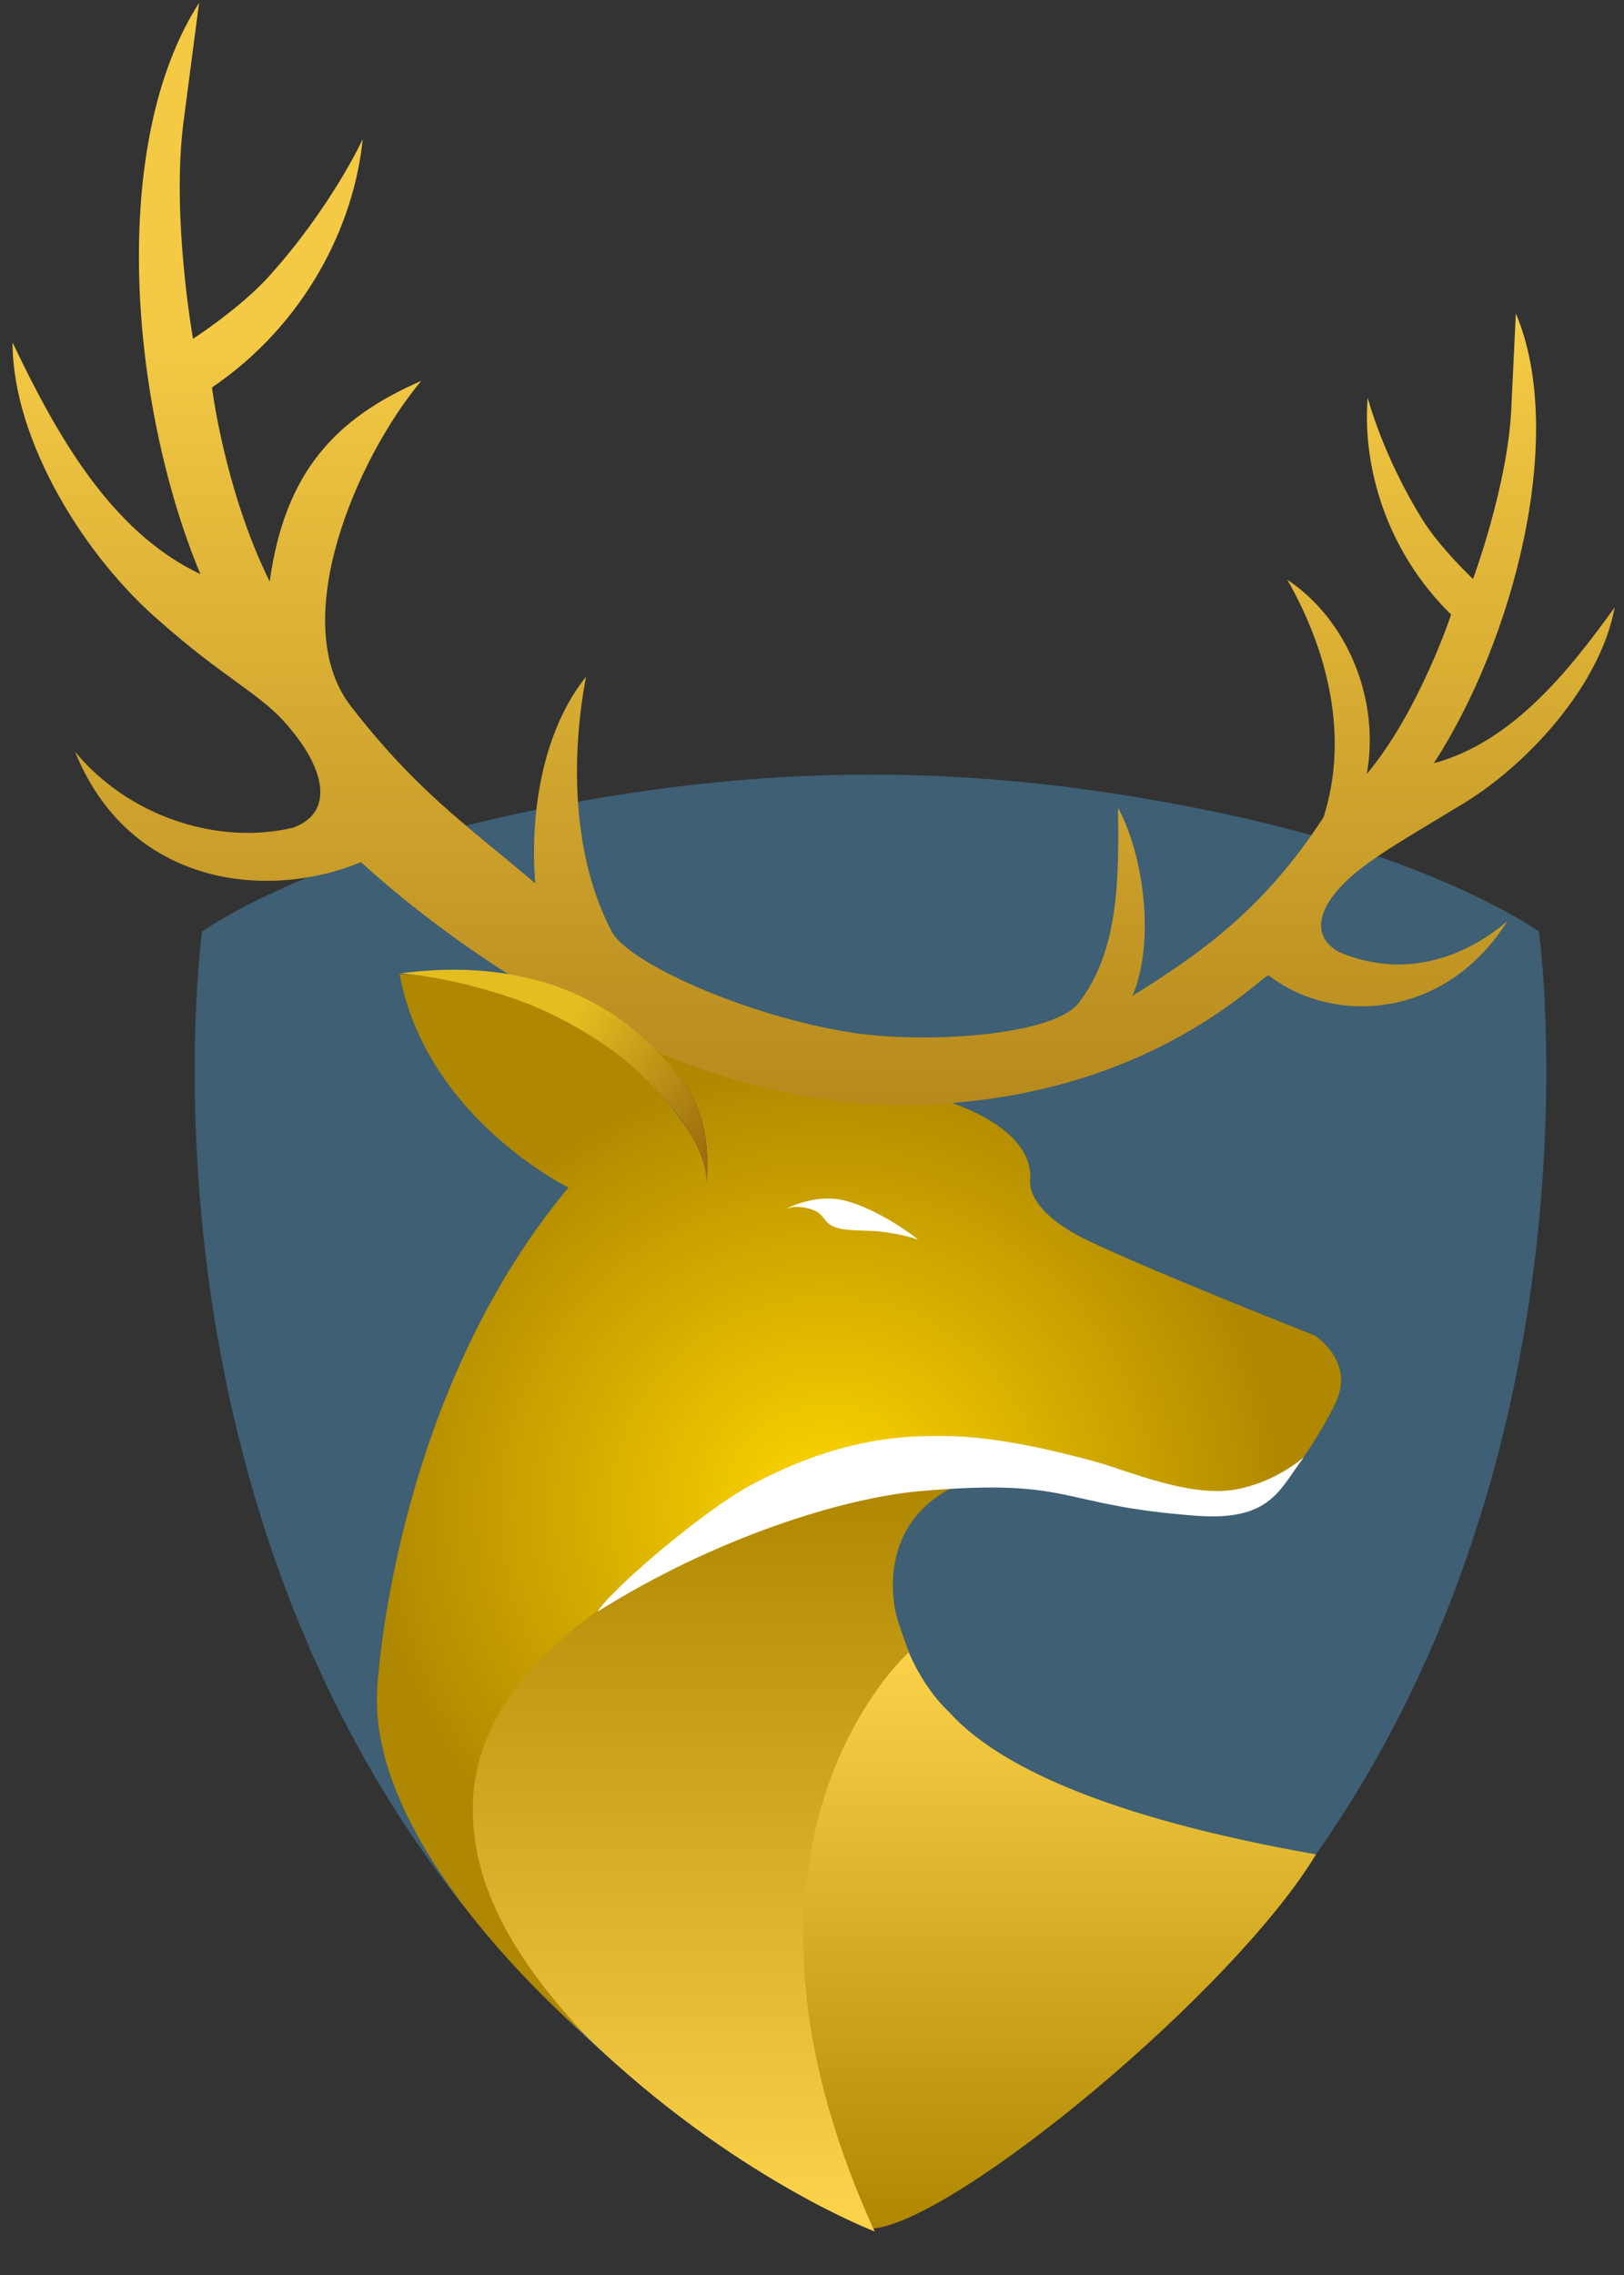 <svg width="35" height="49" viewBox="0 0 35 49" fill="none" xmlns="http://www.w3.org/2000/svg">
<rect x="0" y="0" width="35" height="49" fill="#333333" stroke="none"/>
<path d="M26.4 17.531C31.014 18.516 33.166 20.063 33.166 20.063C33.166 20.063 34.754 31.427 27.936 40.529C24.248 45.061 20.065 47.392 18.759 47.978C18.037 47.844 13.163 45.308 9.584 40.529C2.766 31.427 4.356 20.063 4.356 20.063C4.356 20.063 6.51 18.516 11.123 17.531C16.416 16.401 21.106 16.401 26.4 17.531Z" fill="#3E5F74"/>
<path d="M12.852 44.042C12.852 44.042 7.935 40.031 8.127 36.404C8.127 36.404 8.431 30.156 12.251 25.578C12.251 25.578 9.186 24.081 8.612 20.98C8.612 20.98 12.973 20.98 15.152 24.863C15.152 24.863 15.443 24.001 14.171 22.84C14.171 22.84 14.294 22.595 14.274 22.39C14.274 22.39 14.294 22.227 14.418 22.145C14.418 22.145 14.745 22.349 14.868 22.614C14.992 22.879 15.216 23.227 17.32 23.227C19.425 23.227 22.266 23.963 22.204 25.393C22.204 25.393 22.042 26.047 23.451 26.722C24.86 27.397 28.335 28.765 28.335 28.765C28.335 28.765 29.211 29.317 28.785 30.215C28.384 31.059 27.705 31.923 27.705 31.923C27.705 31.923 26.967 32.871 24.883 32.4C22.799 31.929 17.292 29.917 11.537 35.976C11.537 35.976 8.067 38.981 12.852 44.038V44.042Z" fill="url(#paint0_radial_5678_32011)"/>
<path d="M28.362 39.941C26.582 42.891 20.627 47.818 18.823 47.999C15.031 39.611 19.565 35.565 19.565 35.565C19.565 35.565 19.501 35.415 19.434 35.17C19.637 35.834 20.01 36.45 20.448 36.869C21.487 38.025 23.832 39.14 28.36 39.941H28.362Z" fill="url(#paint1_linear_5678_32011)"/>
<path d="M19.324 34.815C19.392 35.06 19.588 35.587 19.588 35.587C19.588 35.587 15.031 39.611 18.822 47.998C18.831 48.021 18.841 48.041 18.851 48.062C18.851 48.062 15.8 46.906 12.663 43.888C11.147 42.273 10.159 40.672 10.19 38.889C10.227 36.903 11.694 35.414 13.579 34.217C13.7 34.138 13.821 34.064 13.941 33.992C14.432 33.696 14.912 33.447 15.37 33.235C18.323 31.867 20.476 32.065 20.476 32.065C18.796 32.966 19.32 34.803 19.322 34.811L19.324 34.815Z" fill="url(#paint2_linear_5678_32011)"/>
<path d="M15.223 25.452C15.232 25.29 15.197 24.934 14.868 24.397C14.703 24.127 14.466 23.814 14.127 23.456C14.255 23.294 14.384 23.146 14.526 23.043C14.553 23.076 14.579 23.107 14.604 23.138C14.905 23.5 15.069 23.903 15.156 24.275C15.275 24.796 15.246 25.255 15.223 25.452Z" fill="url(#paint3_linear_5678_32011)"/>
<path d="M16.928 26.045C16.928 26.045 17.549 25.697 18.197 25.856C18.958 26.043 19.81 26.706 19.787 26.701C19.787 26.701 19.524 26.59 18.952 26.524C18.701 26.496 18.234 26.524 17.991 26.43C17.671 26.3 17.823 26.076 17.273 26C17.066 25.971 16.926 26.047 16.926 26.047L16.928 26.045Z" fill="white"/>
<path d="M28.1 31.389C27.585 32.047 27.419 32.767 25.791 32.648C22.753 32.423 23.175 31.829 19.85 32.115C18.151 32.261 15.403 33.128 12.879 34.712C13.177 34.225 15.172 32.526 16.186 31.985C18.182 30.919 19.589 30.93 20.293 30.93C20.745 30.93 21.71 30.961 23.609 31.483C24.306 31.674 25.643 32.265 26.647 32.078C27.499 31.919 28.061 31.413 28.1 31.389Z" fill="white"/>
<path d="M28.841 20.497C30.1 21.047 31.421 20.748 32.488 19.839C31.139 21.98 28.717 22.073 27.347 21.012C27.24 20.929 24.885 23.637 19.828 23.795C13.549 23.995 8.083 18.833 7.779 18.57C5.81 19.39 2.802 19.121 1.617 16.189C2.728 17.545 4.645 18.224 6.316 17.827C7.194 17.512 7.058 16.57 6.108 15.525C5.567 14.93 4.758 14.543 3.499 13.428C1.843 12.032 0.27 9.497 0.27 7.376C1.183 9.285 2.356 11.441 4.318 12.365C2.79 8.693 2.341 3.089 4.291 0.062C4.291 0.062 4.057 1.836 3.952 2.651C3.693 4.695 4.16 7.298 4.16 7.298C4.16 7.298 5.184 6.633 5.797 5.952C7.157 4.44 7.816 2.998 7.816 2.998C7.635 4.852 6.579 6.981 4.569 8.345C4.569 8.351 4.841 10.563 5.812 12.525C6.143 10.143 7.25 9.001 9.079 8.203C7.655 9.911 6.174 13.424 7.563 15.212C8.961 17.014 9.986 17.716 11.535 19.024C11.416 17.526 11.687 15.757 12.63 14.574C12.294 16.35 12.339 18.471 13.189 20.073C13.549 20.742 16.086 21.884 18.338 22.238C19.943 22.489 22.688 22.308 23.241 21.61C24.138 20.466 24.109 18.847 24.097 17.401C24.671 18.467 24.889 20.337 24.405 21.45C25.897 20.522 27.246 19.572 28.526 17.599C29.075 15.87 28.625 14.033 27.744 12.486C29.071 13.373 29.742 15.105 29.456 16.671C30.583 15.327 31.274 13.239 31.274 13.237C29.884 11.879 29.355 10.053 29.476 8.565C29.476 8.565 29.791 9.795 30.647 11.178C31.032 11.801 31.746 12.47 31.746 12.47C31.746 12.47 32.484 10.487 32.569 8.839C32.601 8.18 32.669 6.751 32.669 6.751C33.778 9.374 32.62 13.795 30.902 16.438C32.581 15.99 33.809 14.457 34.798 13.083C34.498 14.753 32.898 16.527 31.394 17.393C30.244 18.092 29.84 18.317 29.328 18.709C28.431 19.399 28.191 20.121 28.837 20.493L28.841 20.497Z" fill="url(#paint4_linear_5678_32011)"/>
<path d="M15.223 25.452C15.231 25.29 15.196 24.934 14.867 24.397C14.702 24.127 14.465 23.815 14.126 23.457C13.966 23.288 13.78 23.111 13.57 22.922C13.145 22.539 12.145 21.883 11.145 21.533C9.942 21.111 9.03 21 8.732 20.974C8.664 20.967 8.627 20.965 8.627 20.965C9.688 20.825 10.579 20.883 11.328 21.054C11.33 21.054 11.332 21.054 11.334 21.054C13.069 21.451 14.029 22.457 14.525 23.041C14.552 23.074 14.579 23.105 14.603 23.136C14.904 23.498 15.068 23.901 15.155 24.273C15.274 24.794 15.245 25.253 15.223 25.45V25.452Z" fill="url(#paint5_linear_5678_32011)"/>
<defs>
<radialGradient id="paint0_radial_5678_32011" cx="0" cy="0" r="1" gradientUnits="userSpaceOnUse" gradientTransform="translate(17.841 32.511) rotate(90) scale(9.804 9.977)">
<stop stop-color="#FFD700"/>
<stop offset="1" stop-color="#AF8700"/>
</radialGradient>
<linearGradient id="paint1_linear_5678_32011" x1="29.172" y1="47.999" x2="29.172" y2="35.17" gradientUnits="userSpaceOnUse">
<stop stop-color="#AF8700"/>
<stop offset="1" stop-color="#FED44C"/>
</linearGradient>
<linearGradient id="paint2_linear_5678_32011" x1="21.231" y1="48.062" x2="21.231" y2="32.055" gradientUnits="userSpaceOnUse">
<stop stop-color="#FED44C"/>
<stop offset="1" stop-color="#AF8700"/>
</linearGradient>
<linearGradient id="paint3_linear_5678_32011" x1="14.127" y1="24.248" x2="15.244" y2="24.248" gradientUnits="userSpaceOnUse">
<stop stop-color="#22667F"/>
<stop offset="0.23" stop-color="#1D5B74"/>
<stop offset="0.64" stop-color="#0F4057"/>
<stop offset="1" stop-color="#022439"/>
</linearGradient>
<linearGradient id="paint4_linear_5678_32011" x1="17.534" y1="7.08" x2="17.534" y2="28.684" gradientUnits="userSpaceOnUse">
<stop stop-color="#F4CA45"/>
<stop offset="1" stop-color="#A47711"/>
</linearGradient>
<linearGradient id="paint5_linear_5678_32011" x1="8.627" y1="20.968" x2="14.918" y2="25.149" gradientUnits="userSpaceOnUse">
<stop offset="0.485" stop-color="#E4BD20"/>
<stop offset="1" stop-color="#9D6F0F"/>
</linearGradient>
</defs>
</svg>
